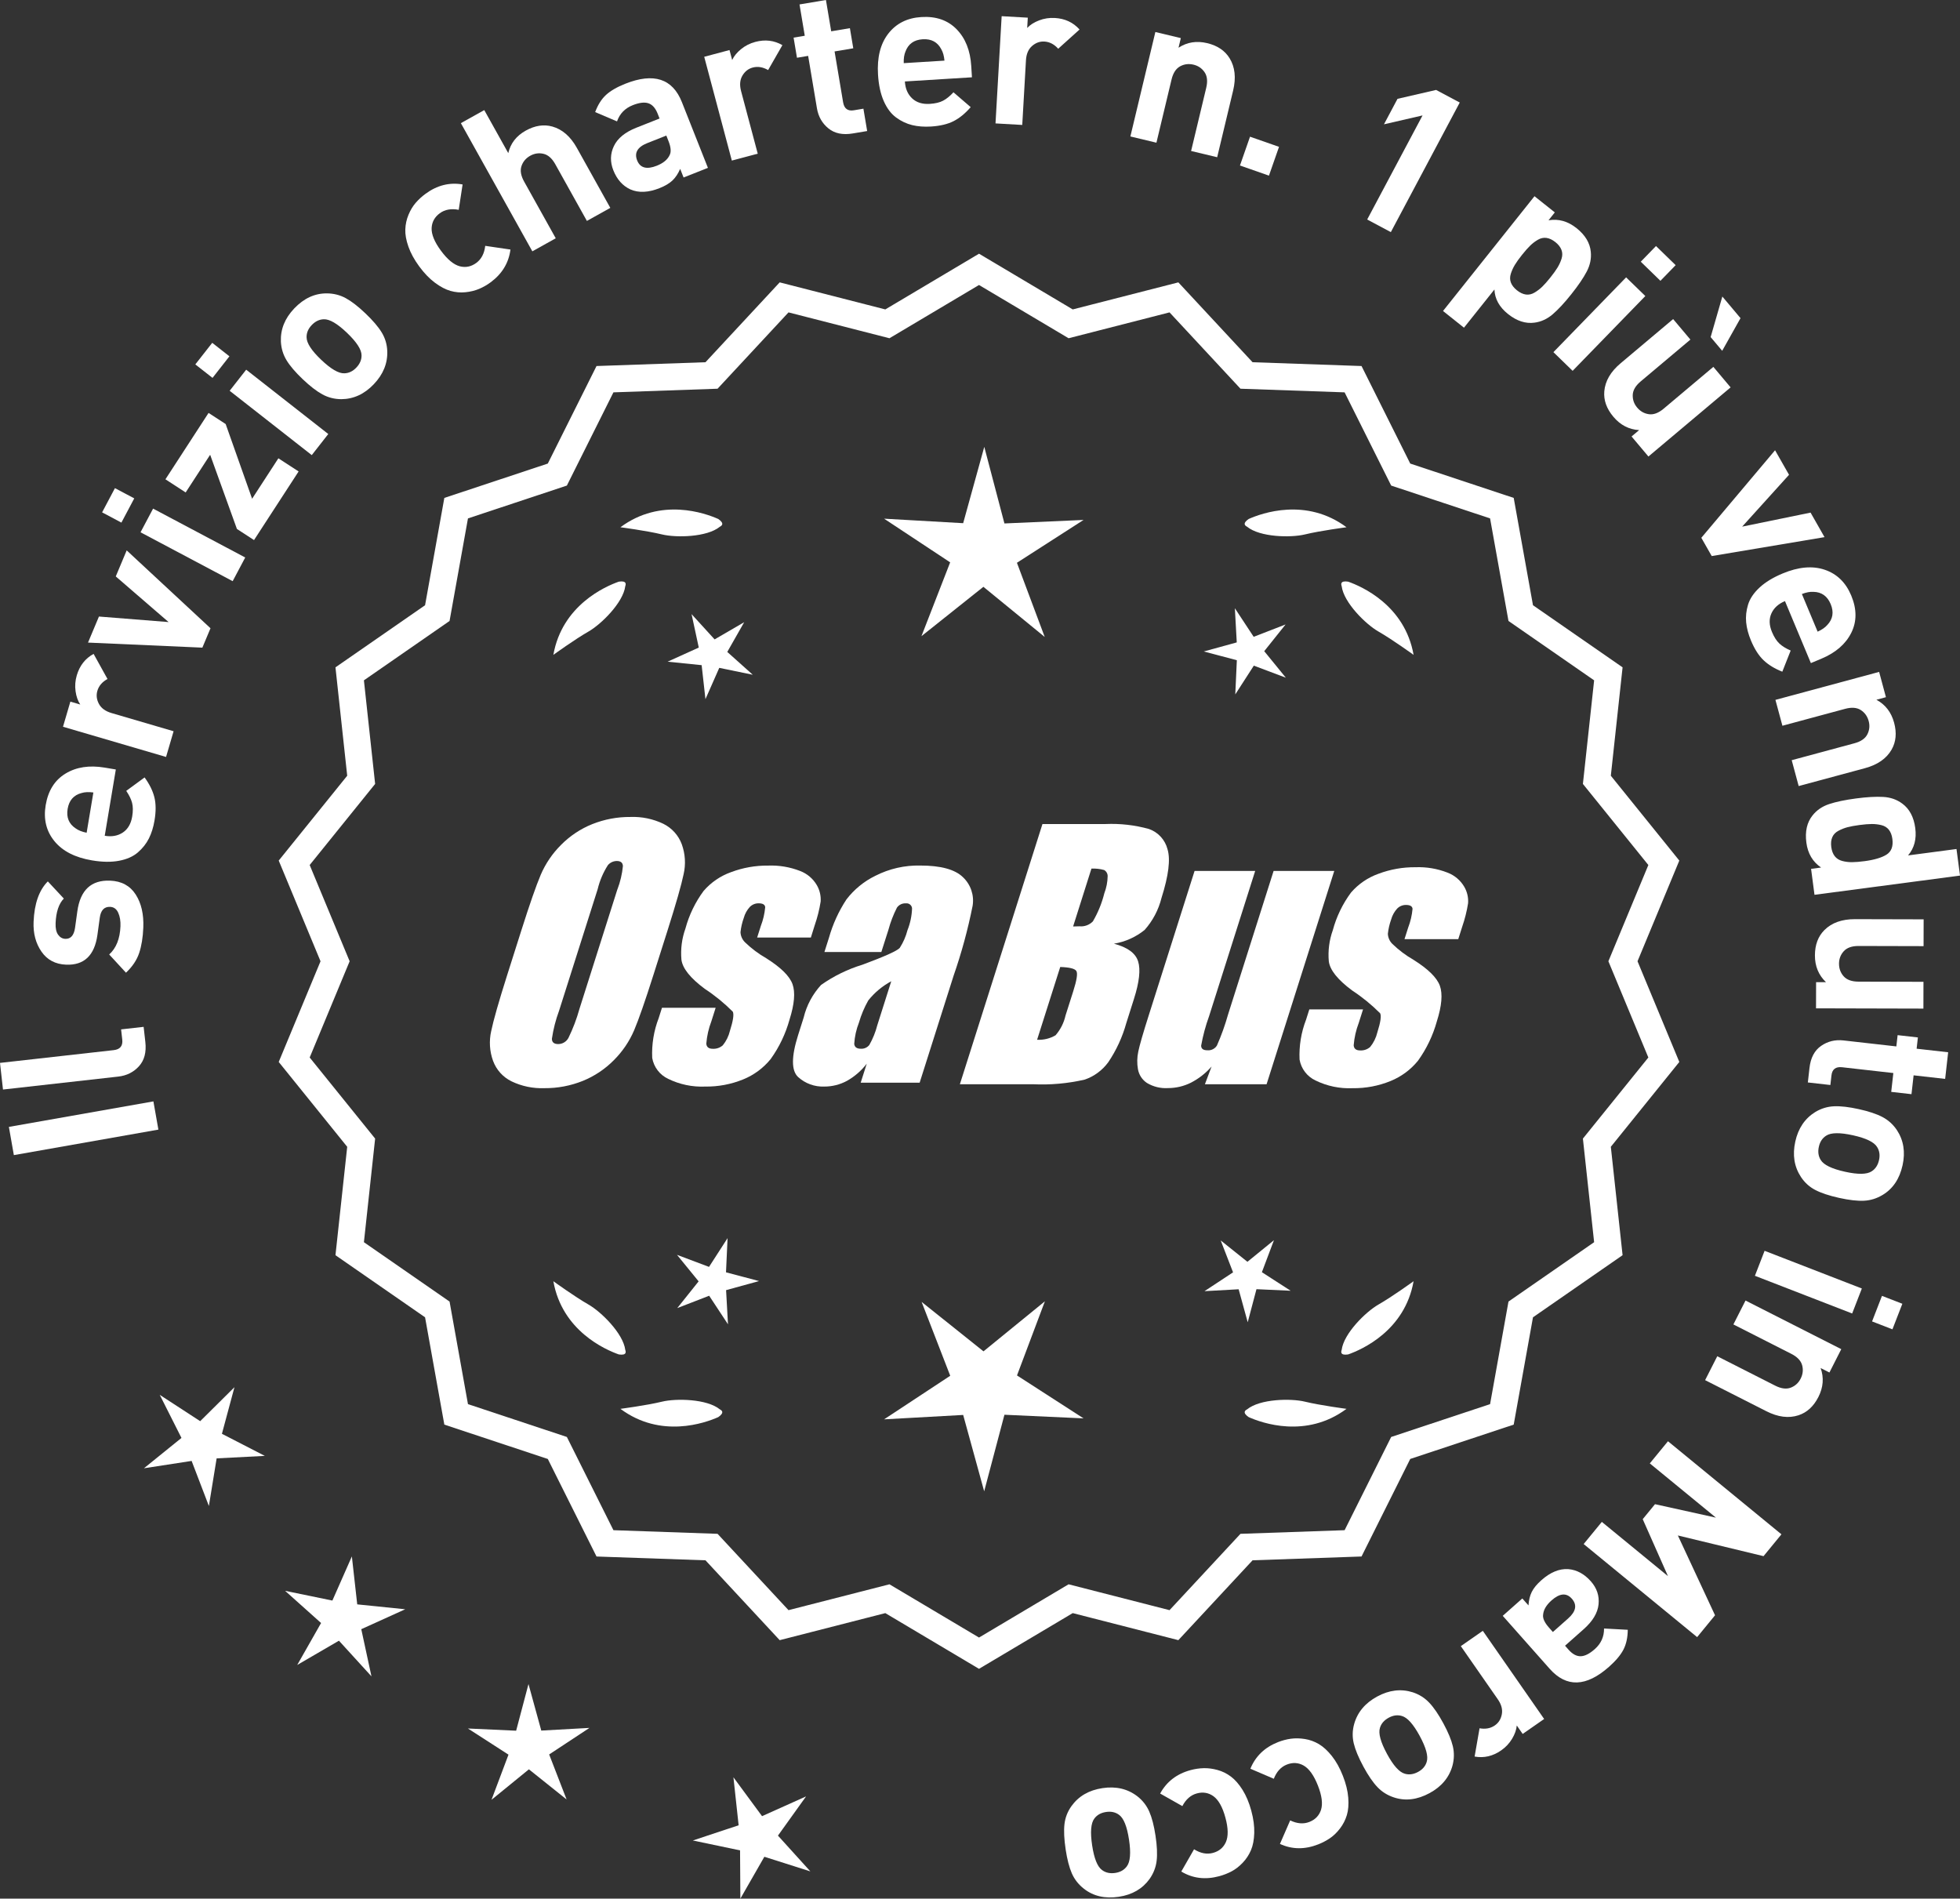 <?xml version="1.0" encoding="UTF-8"?>
<svg id="Layer_2" data-name="Layer 2" xmlns="http://www.w3.org/2000/svg" viewBox="0 0 304.277 294.726">
  <rect x="0" y="0" width="304.277" height="294.726" fill="#333333" stroke="none"/>
  <defs>
    <style>
      .cls-1 {
        fill: #fff;
      }
    </style>
  </defs>
  <g id="Layer_1-2" data-name="Layer 1">
    <g>
      <g>
        <polygon class="cls-1" points="36.398 215.336 31.078 220.609 24.8 216.524 28.172 223.212 22.346 227.921 29.749 226.781 32.427 233.776 33.631 226.384 41.112 225.998 34.452 222.569 36.398 215.336"/>
        <polygon class="cls-1" points="55.457 249.048 54.625 241.605 51.6 248.457 44.263 246.947 49.845 251.942 46.143 258.453 52.618 254.688 57.667 260.222 56.086 252.9 62.909 249.808 55.457 249.048"/>
        <polygon class="cls-1" points="84.03 268.64 82.044 261.417 80.128 268.659 72.645 268.316 78.94 272.376 76.302 279.386 82.108 274.654 87.96 279.33 85.254 272.345 91.509 268.224 84.03 268.64"/>
        <polygon class="cls-1" points="120.772 284.945 125.137 278.857 118.303 281.924 113.861 275.892 114.667 283.34 107.557 285.7 114.889 287.236 114.937 294.726 118.662 288.228 125.801 290.497 120.772 284.945"/>
      </g>
      <g>
        <path class="cls-1" d="M151.987,258.428l-14.465-8.599-16.302,4.175-11.457-12.326-16.818-.586-7.52-15.055-15.972-5.301-2.974-16.563-13.831-9.586,1.813-16.73-10.57-13.094,6.453-15.542-6.453-15.542,10.57-13.094-1.813-16.73,13.831-9.586,2.974-16.563,15.972-5.301,7.52-15.055,16.818-.586,11.457-12.326,16.302,4.175,14.465-8.599,14.465,8.599,16.302-4.175,11.457,12.326,16.818.586,7.52,15.055,15.972,5.301,2.974,16.563,13.831,9.586-1.813,16.73,10.57,13.094-6.453,15.542,6.453,15.542-10.57,13.094,1.813,16.73-13.831,9.586-2.974,16.563-15.972,5.301-7.52,15.055-16.818.586-11.457,12.326-16.302-4.175-14.465,8.599ZM137.999,246.51l13.988,8.315,13.988-8.315,15.764,4.038,11.079-11.92,16.263-.567,7.272-14.558,15.445-5.126,2.876-16.017,13.375-9.27-1.753-16.179,10.222-12.662-6.24-15.029,6.24-15.029-10.222-12.662,1.753-16.178-13.375-9.27-2.876-16.017-15.445-5.126-7.272-14.558-16.263-.567-11.079-11.92-15.764,4.038-13.988-8.316-13.988,8.316-15.764-4.038-11.079,11.92-16.263.567-7.272,14.558-15.445,5.126-2.876,16.017-13.375,9.27,1.753,16.178-10.222,12.662,6.24,15.029-6.24,15.029,10.222,12.662-1.753,16.179,13.375,9.27,2.876,16.017,15.445,5.126,7.272,14.558,16.263.567,11.079,11.92,15.764-4.038Z"/>
        <path class="cls-1" d="M151.986,259.055l-14.548-8.649-16.396,4.199-11.521-12.397-16.915-.59-7.563-15.141-16.063-5.332-2.991-16.658-13.91-9.641,1.823-16.826-10.632-13.17,6.49-15.631-6.49-15.631,10.632-13.17-1.823-16.826,13.91-9.641,2.991-16.659,16.063-5.332,7.563-15.141,16.915-.59,11.521-12.397,16.396,4.199,14.548-8.648,14.549,8.648,16.396-4.199,11.522,12.397,16.915.59,7.562,15.141,16.063,5.331,2.992,16.659,13.91,9.641-1.824,16.827,10.631,13.169-6.488,15.631,6.488,15.631-10.631,13.169,1.824,16.827-13.91,9.641-2.992,16.658-16.063,5.331-7.562,15.141-16.915.59-11.522,12.397-16.396-4.199-14.549,8.649ZM137.604,249.251l14.382,8.55,14.383-8.55,16.208,4.151,11.392-12.255,16.722-.583,7.477-14.968,15.88-5.271,2.957-16.468,13.752-9.531-1.803-16.634,10.509-13.019-6.415-15.453,6.415-15.453-10.509-13.019,1.803-16.634-13.752-9.531-2.957-16.468-15.88-5.271-7.477-14.968-16.722-.583-11.392-12.255-16.208,4.151-14.383-8.55-14.382,8.55-16.209-4.151-11.391,12.255-16.722.583-7.478,14.968-15.88,5.271-2.956,16.468-13.752,9.531,1.802,16.634-10.509,13.019,6.416,15.453-6.416,15.453,10.509,13.019-1.802,16.634,13.752,9.531,2.956,16.468,15.88,5.271,7.478,14.968,16.722.583,11.391,12.255,16.209-4.151ZM151.986,255.452l-14.07-8.365-15.858,4.062-11.145-11.99-16.359-.571-7.315-14.645-15.536-5.156-2.894-16.112-13.454-9.324,1.764-16.275-10.283-12.738,6.277-15.118-6.277-15.118,10.283-12.738-1.764-16.274,13.454-9.325,2.894-16.112,15.536-5.156,7.315-14.645,16.359-.57,11.145-11.99,15.858,4.062,14.07-8.365,14.071,8.365,15.858-4.062,11.145,11.99,16.359.57,7.315,14.645,15.536,5.156,2.894,16.112,13.454,9.325-1.765,16.275,10.283,12.738-6.277,15.118,6.277,15.118-10.283,12.737,1.765,16.275-13.454,9.324-2.894,16.112-15.536,5.156-7.315,14.645-16.359.571-11.145,11.99-15.858-4.062-14.071,8.365ZM138.082,245.932l13.904,8.266,13.905-8.266,15.671,4.014,11.014-11.849,16.166-.564,7.229-14.472,15.353-5.096,2.858-15.922,13.296-9.215-1.743-16.083,10.16-12.587-6.203-14.94,6.204-14.94-10.161-12.587,1.743-16.082-13.296-9.215-2.858-15.922-15.353-5.096-7.229-14.471-16.166-.564-11.014-11.849-15.671,4.014-13.905-8.266-13.904,8.266-15.671-4.014-11.014,11.849-16.166.564-7.229,14.471-15.353,5.096-2.858,15.922-13.296,9.215,1.742,16.082-10.161,12.587,6.204,14.94-6.203,14.94,10.16,12.587-1.742,16.083,13.296,9.215,2.858,15.922,15.353,5.096,7.229,14.472,16.166.564,11.014,11.849,15.671-4.014Z"/>
      </g>
      <g>
        <polygon class="cls-1" points="112.707 197.503 112.95 192.197 110.071 196.661 105.1 194.79 108.456 198.907 105.141 203.056 110.093 201.138 113.015 205.573 112.72 200.27 117.841 198.861 112.707 197.503"/>
        <polygon class="cls-1" points="162.213 202.002 152.681 209.77 143.074 202.095 147.517 213.561 137.249 220.326 149.526 219.643 152.787 231.499 155.932 219.612 168.215 220.175 157.882 213.51 162.213 202.002"/>
        <polygon class="cls-1" points="195.9 197.485 197.771 192.515 193.654 195.87 189.505 192.555 191.424 197.507 186.988 200.429 192.291 200.134 193.7 205.255 195.058 200.121 200.364 200.364 195.9 197.485"/>
      </g>
      <g>
        <path class="cls-1" d="M193.601,218.779c-.197.099-.32.215-.359.348-.001.002-.003.003-.005.005.001 0.0.002.001.003.001-.063.227.115.505.606.846,2.043.909,8.925,3.375,15.191-1.283,0,0-4.07-.534-6.459-1.115-2.166-.527-6.98-.443-8.977,1.198Z"/>
        <path class="cls-1" d="M208.264,210.045c0.0.002-0.0.004-0.0.007.001-0.0.002-.001.003-.001.11.208.43.288,1.022.199,2.109-.742,8.805-3.676,10.161-11.365,0,0-3.325,2.407-5.461,3.625-1.936,1.104-5.378,4.471-5.703,7.036-.075.207-.085.376-.022.5Z"/>
      </g>
      <g>
        <path class="cls-1" d="M111.754,218.779c.197.099.32.215.359.348.001.002.003.003.005.005-.001 0-.002.001-.003.001.063.227-.115.505-.606.846-2.043.909-8.925,3.375-15.191-1.283,0,0,4.07-.534,6.459-1.115,2.166-.527,6.98-.443,8.977,1.198Z"/>
        <path class="cls-1" d="M97.091,210.045c-0.0.002 0.0.004 0.0.007-.001-0-.002-.001-.003-.001-.11.208-.43.288-1.022.199-2.109-.742-8.805-3.676-10.161-11.365,0,0,3.325,2.407,5.461,3.625,1.936,1.104,5.378,4.471,5.703,7.036.075.207.085.376.022.5Z"/>
      </g>
      <g>
        <path class="cls-1" d="M111.754,81.763c.197-.099.32-.215.359-.348.001-.002.003-.003.005-.005-.001-0-.002-.001-.003-.001.063-.227-.115-.505-.606-.846-2.043-.909-8.925-3.375-15.191,1.283,0,0,4.07.534,6.459,1.115,2.166.527,6.98.443,8.977-1.198Z"/>
        <path class="cls-1" d="M97.091,90.496c-0-.002 0-.004 0-.007-.001 0-.002.001-.003.001-.11-.208-.43-.288-1.022-.199-2.109.742-8.805,3.676-10.161,11.365,0,0,3.325-2.407,5.461-3.625,1.936-1.104,5.378-4.471,5.703-7.036.075-.207.085-.376.022-.5Z"/>
      </g>
      <g>
        <path class="cls-1" d="M193.601,81.763c-.197-.099-.32-.215-.359-.348-.001-.002-.003-.003-.005-.005.001-0.0.002-.001.003-.001-.063-.227.115-.505.606-.846,2.043-.909,8.925-3.375,15.191,1.283,0,0-4.07.534-6.459,1.115-2.166.527-6.98.443-8.977-1.198Z"/>
        <path class="cls-1" d="M208.264,90.496c0-.002-0-.004-0-.007.001 0.0.002.001.003.001.11-.208.43-.288,1.022-.199,2.109.742,8.805,3.676,10.161,11.365,0,0-3.325-2.407-5.461-3.625-1.936-1.104-5.378-4.471-5.703-7.036-.075-.207-.085-.376-.022-.5Z"/>
      </g>
      <g id="Group_4" data-name="Group 4">
        <g id="Group_1" data-name="Group 1">
          <path id="Path_1" data-name="Path 1" class="cls-1" d="M101.445,151.322c-1.287,4.058-2.289,6.932-3.006,8.623-.743,1.73-1.811,3.301-3.145,4.628-1.374,1.392-3.018,2.488-4.831,3.221-1.89.759-3.911,1.14-5.947,1.123-1.762.067-3.514-.296-5.104-1.059-1.333-.652-2.362-1.794-2.872-3.188-.534-1.48-.633-3.081-.285-4.615.343-1.661,1.174-4.572,2.493-8.734l2.193-6.911c1.287-4.058,2.289-6.932,3.006-8.623.743-1.73,1.811-3.301,3.145-4.628,1.374-1.392,3.018-2.488,4.831-3.221,1.89-.757,3.911-1.138,5.947-1.12,1.762-.067,3.514.296,5.104,1.059,1.332.654,2.36,1.796,2.872,3.189.534,1.48.633,3.082.285,4.616-.343,1.661-1.173,4.571-2.492,8.731l-2.194,6.909ZM95.854,138.048c.442-1.159.728-2.373.849-3.608-.025-.526-.342-.786-.951-.786-.528.006-1.028.236-1.375.634-.738,1.153-1.278,2.422-1.598,3.754l-5.99,18.863c-.521,1.405-.892,2.861-1.11,4.343,0,.552.337.824.98.824.663-.002,1.272-.367,1.586-.951.708-1.449,1.281-2.96,1.712-4.514l5.891-18.565.005.005Z"/>
          <path id="Path_2" data-name="Path 2" class="cls-1" d="M125.88,145.53h-8.337l.571-1.795c.36-.932.588-1.91.678-2.904-.032-.406-.374-.609-1.027-.609-.511-.005-1.002.199-1.36.563-.44.48-.76,1.059-.932,1.687-.261.721-.434,1.471-.516,2.234.027.588.273,1.145.692,1.559.987.957,2.09,1.787,3.283,2.47,2.283,1.433,3.65,2.78,4.102,4.039.45,1.262.298,3.1-.469,5.516-.606,2.188-1.593,4.253-2.916,6.099-1.134,1.403-2.607,2.494-4.28,3.17-1.866.76-3.866,1.137-5.881,1.11-1.989.089-3.969-.323-5.758-1.198-1.308-.611-2.234-1.824-2.479-3.246-.096-2.11.247-4.217,1.008-6.188l.507-1.598h8.334l-.665,2.097c-.426,1.113-.691,2.281-.786,3.469.038.533.375.799.995.799.573.035,1.136-.159,1.566-.539.535-.66.914-1.431,1.11-2.258.501-1.579.646-2.568.436-2.968-1.324-1.328-2.782-2.516-4.35-3.545-2.238-1.661-3.445-3.17-3.62-4.527-.144-1.635.068-3.281.622-4.825.569-2.111,1.53-4.096,2.831-5.852,1.142-1.318,2.605-2.319,4.247-2.904,1.841-.694,3.795-1.04,5.763-1.02,1.695-.065,3.385.22,4.965.837,1.093.416,2.01,1.195,2.597,2.206.446.77.652,1.655.589,2.543-.197,1.246-.505,2.473-.919,3.665l-.603,1.927v-.013Z"/>
          <path id="Path_3" data-name="Path 3" class="cls-1" d="M136.819,147.782h-8.832l.704-2.219c.594-2.102,1.506-4.101,2.703-5.929,1.19-1.558,2.727-2.818,4.489-3.678,2.159-1.102,4.557-1.651,6.981-1.598,3.183,0,5.391.602,6.626,1.807,1.207,1.138,1.77,2.801,1.503,4.439-.732,3.678-1.717,7.301-2.948,10.842l-5.275,16.619h-9.151l.939-2.948c-.833,1.085-1.877,1.991-3.069,2.663-1.084.587-2.299.892-3.532.888-1.495.057-2.952-.476-4.058-1.483-1.059-.989-1.059-3.155,0-6.499l.863-2.723c.457-1.89,1.387-3.633,2.701-5.066,1.961-1.384,4.13-2.445,6.425-3.145,3.5-1.3,5.432-2.171,5.795-2.614.543-.846.947-1.772,1.198-2.745.429-1.076.669-2.218.71-3.376-.029-.466-.43-.82-.895-.792-.018.001-.037.003-.055.005-.549-.041-1.079.21-1.395.66-.559,1.094-1.001,2.244-1.319,3.43l-1.105,3.462ZM138.363,152.321c-1.375.739-2.587,1.749-3.563,2.968-.617,1.087-1.105,2.242-1.452,3.442-.417,1.06-.665,2.179-.735,3.316.057.494.387.748,1.008.748.515.039,1.016-.18,1.337-.584.548-.968.966-2.005,1.243-3.082l2.162-6.809Z"/>
        </g>
        <g id="Group_3" data-name="Group 3">
          <path id="Path_7" data-name="Path 7" class="cls-1" d="M161.826,127.916h9.778c2.286-.102,4.574.159,6.778.773,1.417.502,2.491,1.676,2.866,3.132.482,1.573.169,4.102-.939,7.589-.458,1.832-1.352,3.527-2.606,4.939-1.376,1.117-3.019,1.855-4.768,2.143,2.092.552,3.341,1.458,3.747,2.732s.191,3.227-.647,5.852l-1.186,3.747c-.599,2.16-1.543,4.209-2.797,6.068-.911,1.247-2.181,2.187-3.64,2.694-2.64.61-5.352.853-8.059.723h-11.338l12.82-40.394h-.012ZM164.596,150.099l-3.594,11.305c1.003.055,2-.187,2.866-.697.763-.878,1.295-1.933,1.548-3.069l1.198-3.766c.552-1.731.712-2.779.481-3.145-.229-.368-1.059-.571-2.505-.622l.005-.007ZM169.44,134.831l-2.847,8.985c.425-.019.755-.025.989-.025.773.074,1.538-.207,2.08-.762.796-1.36,1.394-2.827,1.775-4.356.325-.849.501-1.747.519-2.656.007-.396-.201-.766-.545-.964-.638-.177-1.299-.25-1.96-.218l-.012-.003Z"/>
          <path id="Path_8" data-name="Path 8" class="cls-1" d="M207.135,135.201l-10.506,33.107h-9.574l1.034-2.752c-.9,1.034-1.989,1.886-3.208,2.511-1.107.552-2.327.839-3.563.837-1.145.071-2.284-.208-3.267-.799-.732-.487-1.233-1.252-1.389-2.118-.163-.914-.146-1.851.051-2.759.197-.957.742-2.86,1.649-5.7l7.089-22.332h9.409l-7.152,22.528c-.542,1.492-.956,3.028-1.236,4.59,0,.481.317.723.97.723.596.053,1.171-.237,1.483-.748.687-1.562,1.264-3.17,1.725-4.812l7.07-22.28h9.409l.005.004Z"/>
          <path id="Path_9" data-name="Path 9" class="cls-1" d="M226.377,145.784h-8.338l.571-1.795c.36-.932.588-1.91.678-2.904-.032-.406-.374-.609-1.027-.609-.511-.004-1.001.199-1.359.563-.44.48-.76,1.059-.932,1.687-.26.721-.432,1.47-.514,2.231.027.588.273,1.145.692,1.559.986.958,2.089,1.788,3.281,2.472,2.283,1.433,3.65,2.78,4.102,4.039.45,1.262.298,3.1-.469,5.516-.606,2.188-1.593,4.253-2.916,6.099-1.134,1.403-2.607,2.494-4.28,3.17-1.866.76-3.866,1.137-5.881,1.11-1.989.089-3.969-.323-5.758-1.198-1.308-.611-2.234-1.824-2.479-3.246-.096-2.11.247-4.217,1.008-6.188l.507-1.598h8.338l-.665,2.099c-.426,1.113-.691,2.281-.786,3.469.038.533.375.799.995.799.573.035,1.136-.159,1.566-.539.535-.66.914-1.431,1.11-2.258.501-1.579.646-2.568.436-2.968-1.324-1.328-2.782-2.516-4.35-3.545-2.238-1.661-3.445-3.17-3.62-4.527-.144-1.635.068-3.281.622-4.825.569-2.111,1.53-4.096,2.831-5.852,1.142-1.318,2.605-2.319,4.247-2.904,1.841-.694,3.795-1.04,5.763-1.02,1.695-.065,3.385.22,4.965.837,1.096.414,2.016,1.194,2.606,2.206.446.77.652,1.655.589,2.543-.197,1.246-.505,2.473-.919,3.665l-.609,1.921-.007-.009Z"/>
        </g>
      </g>
      <g>
        <path class="cls-1" d="M23.815,170.97l.774,4.38-22.438,3.96-.772-4.38,22.437-3.96Z"/>
        <path class="cls-1" d="M22.298,159.4l.266,2.353c.178,1.59-.154,2.846-.995,3.767-.84.921-1.908,1.454-3.201,1.599l-17.904,2.01-.463-4.134,17.648-1.981c.997-.112,1.439-.655,1.331-1.631l-.18-1.59,3.498-.393Z"/>
        <path class="cls-1" d="M17.101,136.704c1.77.073,3.091.789,3.964,2.148.873,1.36,1.267,3.073,1.182,5.141-.062,1.535-.276,2.85-.643,3.945-.364,1.095-1.047,2.114-2.048,3.055l-2.604-2.829c1.087-.98,1.669-2.44,1.749-4.38.032-.81-.082-1.509-.347-2.096s-.685-.893-1.26-.916c-.916-.037-1.451.528-1.606,1.696l-.366,2.675c-.451,3.184-2.072,4.719-4.864,4.604-1.664-.068-2.938-.745-3.824-2.031-.887-1.285-1.294-2.823-1.22-4.614.116-2.834.854-4.929,2.211-6.282l2.484,2.664c-.779.801-1.205,2.075-1.277,3.823-.032.789.099,1.387.391,1.793.293.407.664.62,1.111.638.831.034,1.334-.522,1.51-1.667l.363-2.611c.455-3.291,2.153-4.876,5.095-4.755Z"/>
        <path class="cls-1" d="M17.981,119.448l-1.722,10.289c1.093.184,2.03.016,2.81-.503.777-.518,1.263-1.346,1.453-2.482.141-.841.135-1.551-.018-2.128-.151-.577-.454-1.195-.905-1.855l2.848-2.086c.756,1.035,1.262,2.055,1.515,3.06.255,1.005.263,2.213.026,3.622-.176,1.052-.467,1.982-.872,2.79-.405.808-.976,1.53-1.709,2.164-.733.635-1.703,1.067-2.911,1.297-1.206.231-2.607.212-4.207-.056-2.63-.44-4.577-1.437-5.843-2.99-1.265-1.553-1.716-3.413-1.354-5.58.377-2.251,1.402-3.886,3.076-4.903s3.7-1.328,6.077-.93l1.735.291ZM14.496,123.018c-.718-.099-1.329-.071-1.83.083-1.221.315-1.943,1.135-2.165,2.46-.221,1.325.194,2.336,1.245,3.031.424.309.993.534,1.704.675l1.046-6.249Z"/>
        <path class="cls-1" d="M14.53,101.502l2.158,3.9c-.821.449-1.346,1.062-1.573,1.84-.198.676-.117,1.35.241,2.021.359.672,1.009,1.146,1.95,1.422l9.643,2.826-1.17,3.992-15.999-4.689,1.144-3.9,1.535.45c-.372-.553-.614-1.241-.729-2.064-.115-.822-.052-1.643.188-2.462.445-1.515,1.316-2.626,2.612-3.336Z"/>
        <path class="cls-1" d="M19.67,85.438l13.009,12.086-1.263,3.01-17.751-.785,1.696-4.043,10.813.859-8.201-7.085,1.696-4.042Z"/>
        <path class="cls-1" d="M20.841,77.364l-1.993,3.76-2.997-1.59,1.993-3.76,2.997,1.589ZM38.07,86.539l-1.949,3.675-14.304-7.587,1.949-3.675,14.304,7.587Z"/>
        <path class="cls-1" d="M46.358,73.184l-6.922,10.652-2.656-1.726-4.156-11.516-3.801,5.849-3.14-2.04,6.695-10.304,2.656,1.726,4.104,11.597,4.079-6.279,3.14,2.04Z"/>
        <path class="cls-1" d="M35.617,55.309l-2.624,3.351-2.671-2.092,2.626-3.35,2.669,2.092ZM50.963,67.373l-2.563,3.275-12.747-9.986,2.566-3.275,12.744,9.986Z"/>
        <path class="cls-1" d="M56.717,48.633c1.158,1.104,2.005,2.094,2.539,2.971.534.877.822,1.836.863,2.876.076,1.9-.621,3.622-2.093,5.167-1.457,1.53-3.134,2.302-5.036,2.318-1.056-.004-2.035-.252-2.938-.743-.902-.491-1.925-1.281-3.069-2.369-1.142-1.089-1.978-2.068-2.504-2.938-.527-.87-.818-1.832-.874-2.887-.076-1.899.613-3.614,2.069-5.143,1.501-1.576,3.188-2.356,5.06-2.342,1.055.005,2.03.249,2.926.732.894.484,1.913,1.27,3.057,2.358ZM53.848,51.646c-1.498-1.427-2.691-2.122-3.582-2.085-.693.018-1.319.319-1.879.906-.545.572-.809,1.205-.791,1.898.006.89.759,2.049,2.258,3.476,1.513,1.442,2.716,2.145,3.604,2.107.694-.017,1.313-.311,1.858-.883.558-.587.829-1.227.812-1.921-.007-.89-.767-2.056-2.281-3.498Z"/>
        <path class="cls-1" d="M79.244,38.739c-.271,2.08-1.301,3.776-3.089,5.091-.566.417-1.164.757-1.791,1.02-.628.263-1.33.435-2.104.514-.775.08-1.548.012-2.315-.204-.768-.216-1.577-.641-2.427-1.274-.85-.633-1.659-1.474-2.431-2.522-.771-1.048-1.331-2.072-1.683-3.072-.352-.999-.513-1.894-.482-2.683.028-.789.193-1.546.495-2.271.301-.724.674-1.343,1.118-1.855.444-.512.95-.977,1.517-1.394,1.806-1.327,3.726-1.812,5.762-1.456l-.601,3.937c-1.172-.224-2.152-.046-2.943.535-.79.581-1.211,1.342-1.263,2.279-.044.986.434,2.157,1.433,3.514,1.011,1.375,1.992,2.189,2.946,2.441.911.231,1.762.055,2.552-.526.791-.581,1.254-1.464,1.389-2.65l3.918.575Z"/>
        <path class="cls-1" d="M94.746,32.268l-3.634,2.026-4.909-8.804c-.509-.913-1.12-1.451-1.835-1.615-.714-.164-1.396-.063-2.049.3-.67.374-1.124.908-1.36,1.601-.236.694-.1,1.497.409,2.41l4.909,8.803-3.633,2.026-11.097-19.899,3.633-2.026,3.726,6.679c.351-1.515,1.254-2.678,2.707-3.489,1.435-.8,2.82-1.01,4.154-.631,1.539.437,2.801,1.541,3.789,3.31l5.189,9.307Z"/>
        <path class="cls-1" d="M109.901,26.057l-3.778,1.497-.53-1.339c-.323.748-.724,1.348-1.198,1.799-.474.452-1.148.851-2.021,1.197-1.726.683-3.227.75-4.5.198-1.205-.555-2.092-1.546-2.657-2.974-.519-1.309-.489-2.565.091-3.77.577-1.204,1.739-2.152,3.485-2.843l3.6-1.426-.306-.773c-.339-.853-.812-1.383-1.422-1.589-.609-.206-1.419-.109-2.431.292-1.21.479-2.025,1.318-2.445,2.517l-3.394-1.444c.423-1.132.984-2.019,1.682-2.662.697-.643,1.701-1.224,3.01-1.743,4.403-1.744,7.328-.791,8.773,2.858l4.041,10.205ZM103.771,21.877l-.329-.834-2.945,1.167c-1.528.605-2.056,1.502-1.584,2.692.464,1.171,1.479,1.445,3.046.825,1.012-.401,1.676-.951,1.997-1.651.262-.494.202-1.227-.185-2.199Z"/>
        <path class="cls-1" d="M121.462,7.008l-2.216,3.868c-.809-.469-1.605-.599-2.39-.391-.68.181-1.214.6-1.602,1.254-.39.656-.457,1.458-.205,2.406l2.585,9.71-4.021,1.07-4.288-16.111,3.927-1.046.412,1.546c.281-.605.742-1.169,1.388-1.694.643-.524,1.377-.897,2.203-1.116,1.524-.406,2.926-.238,4.206.503Z"/>
        <path class="cls-1" d="M134.621,20.341l-2.241.376c-1.557.261-2.818-.002-3.783-.792-.965-.79-1.556-1.826-1.771-3.109l-1.367-8.142-1.735.291-.524-3.125,1.735-.291-.816-4.86,4.103-.689.816,4.86,2.903-.488.524,3.125-2.903.487,1.325,7.89c.165.989.722,1.404,1.67,1.245l1.482-.249.583,3.471Z"/>
        <path class="cls-1" d="M150.888,12l-10.413.646c.069,1.107.444,1.982,1.125,2.624.682.642,1.597.927,2.747.855.851-.053,1.541-.218,2.068-.497.527-.278,1.062-.712,1.603-1.301l2.675,2.303c-.837.971-1.717,1.693-2.639,2.167-.922.474-2.096.755-3.522.844-1.065.066-2.035-.008-2.915-.22-.879-.213-1.711-.604-2.493-1.176-.783-.571-1.424-1.419-1.921-2.542-.497-1.124-.796-2.494-.896-4.112-.165-2.662.366-4.784,1.593-6.367,1.228-1.583,2.938-2.442,5.131-2.578,2.278-.141,4.103.489,5.472,1.889,1.369,1.401,2.128,3.304,2.277,5.71l.109,1.757ZM146.622,9.411c-.065-.723-.23-1.311-.493-1.765-.583-1.118-1.544-1.635-2.887-1.552-1.341.083-2.23.715-2.671,1.897-.206.483-.297,1.087-.272,1.812l6.323-.392Z"/>
        <path class="cls-1" d="M167.591,4.582l-3.312,2.984c-.622-.698-1.339-1.07-2.146-1.117-.704-.04-1.342.191-1.916.692-.573.501-.888,1.242-.944,2.222l-.575,10.031-4.152-.238.954-16.645,4.058.232-.093,1.597c.455-.487,1.07-.878,1.847-1.176.775-.297,1.589-.422,2.441-.373,1.576.09,2.855.687,3.84,1.79Z"/>
        <path class="cls-1" d="M188.957,24.406l-4.046-.968,2.347-9.803c.243-1.016.157-1.826-.259-2.43-.414-.604-.984-.992-1.711-1.166-.747-.179-1.442-.093-2.085.258-.644.351-1.087,1.035-1.33,2.051l-2.346,9.803-4.045-.968,3.88-16.214,3.952.946-.357,1.494c1.325-.867,2.808-1.104,4.447-.712,1.598.382,2.759,1.165,3.484,2.347.837,1.363,1.02,3.03.549,5.001l-2.48,10.363Z"/>
        <path class="cls-1" d="M196.996,27.264l-4.5-1.574,1.562-4.47,4.502,1.574-1.563,4.47Z"/>
        <path class="cls-1" d="M215.919,36.03l-3.673-1.953,8.596-16.16-5.991,1.381,2.104-3.956,5.99-1.381,3.673,1.954-10.698,20.115Z"/>
        <path class="cls-1" d="M243.945,45.66c-1.076,1.351-2.045,2.394-2.903,3.129-.857.734-1.803,1.167-2.836,1.299-1.375.186-2.739-.26-4.09-1.337-1.352-1.077-2.058-2.348-2.115-3.814l-4.728,5.93-3.253-2.593,14.2-17.816,3.153,2.513-.978,1.226c1.55-.266,2.999.14,4.351,1.217,1.352,1.077,2.09,2.307,2.215,3.689.103,1.036-.11,2.054-.633,3.054-.525,1-1.319,2.168-2.384,3.502ZM239.431,44.496c.363-.352.783-.828,1.262-1.429s.85-1.117,1.112-1.549c.262-.431.468-.888.62-1.368.149-.48.145-.935-.019-1.364-.162-.43-.477-.831-.943-1.203-.469-.372-.929-.59-1.384-.652s-.899.033-1.333.287c-.436.254-.834.557-1.195.909-.363.352-.784.829-1.263,1.429s-.85,1.117-1.11,1.549c-.263.432-.474.892-.631,1.381-.158.488-.155.947.008,1.377.162.429.478.83.944,1.203.466.372.928.59,1.383.652s.903-.038,1.344-.3c.44-.262.843-.57,1.205-.922Z"/>
        <path class="cls-1" d="M244.14,57.565l-2.982-2.9,11.286-11.61,2.983,2.9-11.287,11.61ZM257.77,43.592l-3.052-2.967,2.364-2.432,3.052,2.967-2.364,2.432Z"/>
        <path class="cls-1" d="M255.905,70.864l-2.616-3.11,1.176-.989c-1.583-.091-2.916-.782-4-2.071-1.059-1.257-1.528-2.577-1.408-3.959.138-1.593.982-3.042,2.533-4.346l8.153-6.859,2.679,3.184-7.713,6.489c-.8.673-1.214,1.375-1.238,2.107-.025.732.202,1.384.683,1.955.494.588,1.104.932,1.83,1.032.726.101,1.487-.186,2.288-.859l7.715-6.489,2.678,3.184-12.759,10.732ZM267.359,54.455l-1.793-2.13,1.816-6.294,2.821,3.355-2.845,5.069Z"/>
        <path class="cls-1" d="M283.246,83.38l-17.512,2.938-1.615-2.836,11.447-13.589,2.17,3.81-7.276,8.046,10.618-2.178,2.168,3.81Z"/>
        <path class="cls-1" d="M281.127,102.933l-4.023-9.625c-1.023.428-1.728,1.069-2.109,1.923-.384.854-.353,1.812.093,2.875.328.787.711,1.385,1.147,1.792.436.407,1.021.77,1.756,1.087l-1.299,3.283c-1.192-.472-2.163-1.067-2.913-1.782-.75-.716-1.401-1.733-1.952-3.051-.411-.985-.661-1.926-.748-2.826s.011-1.814.293-2.741c.283-.928.873-1.811,1.771-2.648.898-.839,2.095-1.57,3.592-2.196,2.459-1.029,4.639-1.223,6.536-.583,1.898.64,3.271,1.974,4.119,4.001.88,2.106.883,4.035.009,5.788-.875,1.753-2.424,3.094-4.646,4.024l-1.625.679ZM282.175,98.055c.661-.299,1.163-.648,1.506-1.045.865-.917,1.038-1.995.521-3.235-.519-1.24-1.408-1.874-2.669-1.902-.524-.036-1.124.077-1.802.337l2.444,5.845Z"/>
        <path class="cls-1" d="M279.233,122.021l-1.083-4.016,9.732-2.625c1.008-.272,1.679-.735,2.012-1.388.332-.653.4-1.34.206-2.061-.2-.741-.607-1.311-1.223-1.709-.616-.397-1.429-.46-2.438-.188l-9.732,2.625-1.083-4.017,16.098-4.342,1.057,3.924-1.481.4c1.396.75,2.312,1.939,2.751,3.567.428,1.586.295,2.98-.396,4.183-.798,1.386-2.174,2.343-4.13,2.871l-10.289,2.775Z"/>
        <path class="cls-1" d="M281.688,138.901l-.531-4.029,1.554-.205c-1.3-.883-2.062-2.17-2.285-3.862-.229-1.735.091-3.143.959-4.226.645-.817,1.504-1.404,2.576-1.76,1.071-.357,2.465-.648,4.177-.875,1.692-.223,3.102-.302,4.229-.236,1.128.066,2.109.41,2.944,1.031,1.12.821,1.793,2.087,2.02,3.8.224,1.692-.149,3.107-1.118,4.247l7.519-.993.546,4.124-22.589,2.984ZM289.424,133.683c1.544-.204,2.693-.544,3.449-1.021.754-.476,1.056-1.285.906-2.428-.079-.592-.261-1.068-.545-1.429-.285-.361-.671-.6-1.16-.719-.488-.118-.986-.176-1.491-.174-.506.002-1.139.054-1.9.154s-1.387.216-1.875.344c-.488.129-.959.315-1.411.558-.453.242-.769.574-.949.997-.182.422-.232.929-.155,1.521.079.592.26,1.068.544,1.429.285.36.672.605,1.163.734.49.129.998.191,1.526.186.525-.005,1.159-.056,1.898-.154Z"/>
        <path class="cls-1" d="M281.926,156.523l.01-4.064,1.535.004c-1.147-1.091-1.721-2.479-1.717-4.164.004-1.643.499-2.954,1.481-3.932,1.134-1.128,2.715-1.689,4.741-1.684l10.656.027-.011,4.16-10.081-.025c-1.045-.003-1.813.267-2.305.81-.493.543-.739,1.187-.741,1.934-.002.768.241,1.425.73,1.97.489.545,1.257.819,2.303.822l10.079.025-.01,4.16-16.672-.042Z"/>
        <path class="cls-1" d="M280.656,168.031l.255-2.258c.177-1.569.778-2.709,1.804-3.419,1.024-.711,2.184-.993,3.478-.846l8.203.927.197-1.749,3.148.356-.198,1.749,4.896.553-.467,4.134-4.896-.554-.331,2.925-3.146-.356.33-2.925-7.95-.899c-.996-.113-1.548.308-1.655,1.262l-.17,1.495-3.497-.396Z"/>
        <path class="cls-1" d="M285.521,185.952c-1.562-.346-2.798-.756-3.709-1.231-.91-.475-1.652-1.147-2.226-2.017-1.046-1.587-1.34-3.422-.878-5.504.456-2.062,1.494-3.592,3.112-4.588.906-.542,1.873-.837,2.9-.882,1.025-.046,2.31.102,3.851.443,1.541.341,2.762.748,3.662,1.22.9.472,1.648,1.146,2.24,2.02,1.047,1.586,1.343,3.411.887,5.473-.47,2.125-1.511,3.664-3.12,4.619-.907.542-1.868.837-2.883.885-1.018.048-2.296-.098-3.837-.439ZM286.421,181.89c2.021.447,3.401.426,4.144-.066.585-.373.966-.956,1.141-1.747.172-.771.07-1.449-.303-2.033-.466-.759-1.709-1.362-3.729-1.809-2.041-.452-3.433-.432-4.176.059-.585.373-.963.945-1.133,1.716-.176.791-.077,1.479.297,2.065.466.758,1.718,1.364,3.76,1.815Z"/>
        <path class="cls-1" d="M272.438,198.042l1.504-3.879,15.098,5.852-1.504,3.879-15.098-5.852ZM290.626,205.126l1.538-3.968,3.163,1.226-1.538,3.968-3.163-1.226Z"/>
        <path class="cls-1" d="M264.709,214.239l1.884-3.709,8.988,4.562c.931.473,1.739.578,2.423.315s1.195-.728,1.533-1.393c.348-.685.425-1.381.234-2.088-.192-.707-.754-1.297-1.687-1.77l-8.986-4.563,1.883-3.709,14.865,7.547-1.839,3.624-1.369-.695c.535,1.491.42,2.989-.343,4.492-.743,1.465-1.775,2.412-3.094,2.843-1.521.496-3.185.286-4.99-.632l-9.503-4.823Z"/>
        <path class="cls-1" d="M245.854,239.683l2.82-3.439,10.268,8.422-3.921-8.844,1.908-2.326,9.46,2.09-10.268-8.422,2.821-3.439,17.615,14.449-2.779,3.389-13.301-3.211,5.771,12.39-2.779,3.39-17.616-14.449Z"/>
        <path class="cls-1" d="M233.289,250.828l3.042-2.696.956,1.078c.048-.813.218-1.513.511-2.1.292-.587.79-1.192,1.492-1.814,1.39-1.231,2.776-1.805,4.161-1.721,1.323.11,2.494.74,3.514,1.889.934,1.053,1.334,2.245,1.201,3.574-.133,1.329-.902,2.617-2.307,3.862l-2.897,2.568.551.623c.608.686,1.235,1.022,1.878,1.009.645-.014,1.371-.382,2.187-1.104.974-.863,1.453-1.93,1.438-3.2l3.683.199c-.012,1.208-.235,2.233-.672,3.076-.436.842-1.181,1.731-2.234,2.665-3.544,3.141-6.618,3.243-9.223.306l-7.28-8.214ZM240.479,252.667l.594.67,2.37-2.101c1.23-1.09,1.42-2.114.571-3.071-.835-.942-1.883-.854-3.145.264-.814.722-1.252,1.466-1.313,2.233-.078.554.229,1.223.923,2.005Z"/>
        <path class="cls-1" d="M228.924,272.673l.766-4.391c.92.165,1.714.016,2.378-.447.579-.402.938-.978,1.08-1.726.142-.749-.067-1.526-.628-2.331l-5.738-8.248,3.415-2.376,9.521,13.686-3.335,2.321-.913-1.314c-.059.664-.301,1.352-.728,2.065-.427.712-.99,1.312-1.691,1.8-1.296.902-2.67,1.221-4.126.961Z"/>
        <path class="cls-1" d="M211.659,274.228c-.762-1.407-1.261-2.61-1.499-3.609-.237-1-.216-2,.066-3.002.513-1.831,1.708-3.254,3.583-4.27,1.857-1.005,3.693-1.223,5.507-.652,1.003.33,1.858.868,2.564,1.613.707.745,1.437,1.812,2.188,3.2.752,1.388,1.243,2.577,1.477,3.567.232.99.212,1.995-.06,3.016-.513,1.83-1.697,3.249-3.554,4.254-1.914,1.036-3.759,1.259-5.535.668-1.002-.33-1.855-.863-2.557-1.599-.702-.736-1.43-1.798-2.182-3.186ZM215.317,272.247c.986,1.819,1.907,2.849,2.765,3.088.665.198,1.354.104,2.067-.282.694-.376,1.14-.896,1.337-1.561.269-.849-.091-2.183-1.075-4.003-.996-1.839-1.923-2.877-2.78-3.116-.664-.198-1.344-.109-2.038.267-.713.386-1.168.911-1.366,1.577-.269.849.096,2.192,1.091,4.031Z"/>
        <path class="cls-1" d="M194.112,274.56c.795-1.941,2.225-3.317,4.29-4.129.654-.258,1.319-.433,1.994-.526.674-.093,1.396-.079,2.165.042.771.121,1.498.385,2.186.791.688.406,1.359,1.024,2.019,1.854.658.829,1.227,1.85,1.702,3.061.477,1.21.757,2.344.839,3.401.083,1.056.01,1.961-.22,2.717-.23.755-.584,1.444-1.062,2.068-.478.623-.995,1.125-1.557,1.506-.561.381-1.169.7-1.824.958-2.084.82-4.065.796-5.941-.07l1.59-3.651c1.074.517,2.069.596,2.981.237.913-.359,1.515-.986,1.806-1.879.295-.941.133-2.196-.483-3.764-.625-1.588-1.365-2.626-2.223-3.115-.82-.457-1.688-.505-2.602-.146-.913.359-1.586,1.093-2.021,2.205l-3.64-1.56Z"/>
        <path class="cls-1" d="M180.104,278.413c1.004-1.842,2.576-3.053,4.716-3.634.68-.184,1.361-.286,2.04-.304.682-.019,1.396.074,2.148.28.753.205,1.446.547,2.085,1.026.639.479,1.24,1.167,1.805,2.064.562.897,1.015,1.973,1.355,3.229.341,1.256.495,2.413.461,3.472-.033,1.059-.204,1.951-.517,2.677-.312.725-.739,1.372-1.282,1.939-.542.567-1.112,1.009-1.712,1.327-.599.317-1.238.568-1.918.752-2.162.586-4.127.345-5.898-.721l1.981-3.455c1.011.632,1.99.82,2.938.562.947-.257,1.614-.814,2.001-1.67.396-.903.373-2.168-.069-3.795-.445-1.647-1.068-2.76-1.866-3.339-.766-.544-1.623-.687-2.57-.43s-1.698.913-2.251,1.97l-3.446-1.95Z"/>
        <path class="cls-1" d="M165.434,287.073c-.237-1.582-.298-2.884-.183-3.905.117-1.021.479-1.954,1.084-2.8,1.105-1.547,2.713-2.479,4.822-2.796,2.09-.314,3.889.106,5.399,1.26.832.652,1.453,1.448,1.863,2.389.412.941.734,2.192.969,3.754.235,1.561.293,2.846.175,3.857-.117,1.01-.479,1.949-1.081,2.816-1.105,1.546-2.701,2.477-4.791,2.791-2.15.323-3.962-.095-5.43-1.255-.831-.652-1.452-1.443-1.863-2.374-.407-.931-.73-2.177-.965-3.738ZM169.547,286.455c.308,2.046.824,3.327,1.549,3.844.559.412,1.238.558,2.04.438.78-.117,1.377-.455,1.789-1.013.541-.707.658-2.084.35-4.13-.311-2.068-.828-3.36-1.552-3.876-.56-.413-1.228-.56-2.009-.442-.801.12-1.408.459-1.821,1.018-.541.707-.655,2.094-.346,4.161Z"/>
      </g>
      <g>
        <polygon class="cls-1" points="196.263 101.083 199.578 96.934 194.626 98.853 191.704 94.417 191.999 99.72 186.878 101.129 192.012 102.487 191.769 107.793 194.648 103.329 199.618 105.2 196.263 101.083"/>
        <polygon class="cls-1" points="115.531 96.584 110.939 99.254 107.36 95.33 108.48 100.522 103.643 102.714 108.926 103.253 109.516 108.531 111.661 103.672 116.863 104.742 112.905 101.201 115.531 96.584"/>
        <polygon class="cls-1" points="155.931 81.256 152.803 69.364 149.525 81.215 137.249 80.515 147.507 87.294 143.048 98.754 152.666 91.092 162.186 98.875 157.872 87.36 168.215 80.711 155.931 81.256"/>
      </g>
    </g>
  </g>
</svg>